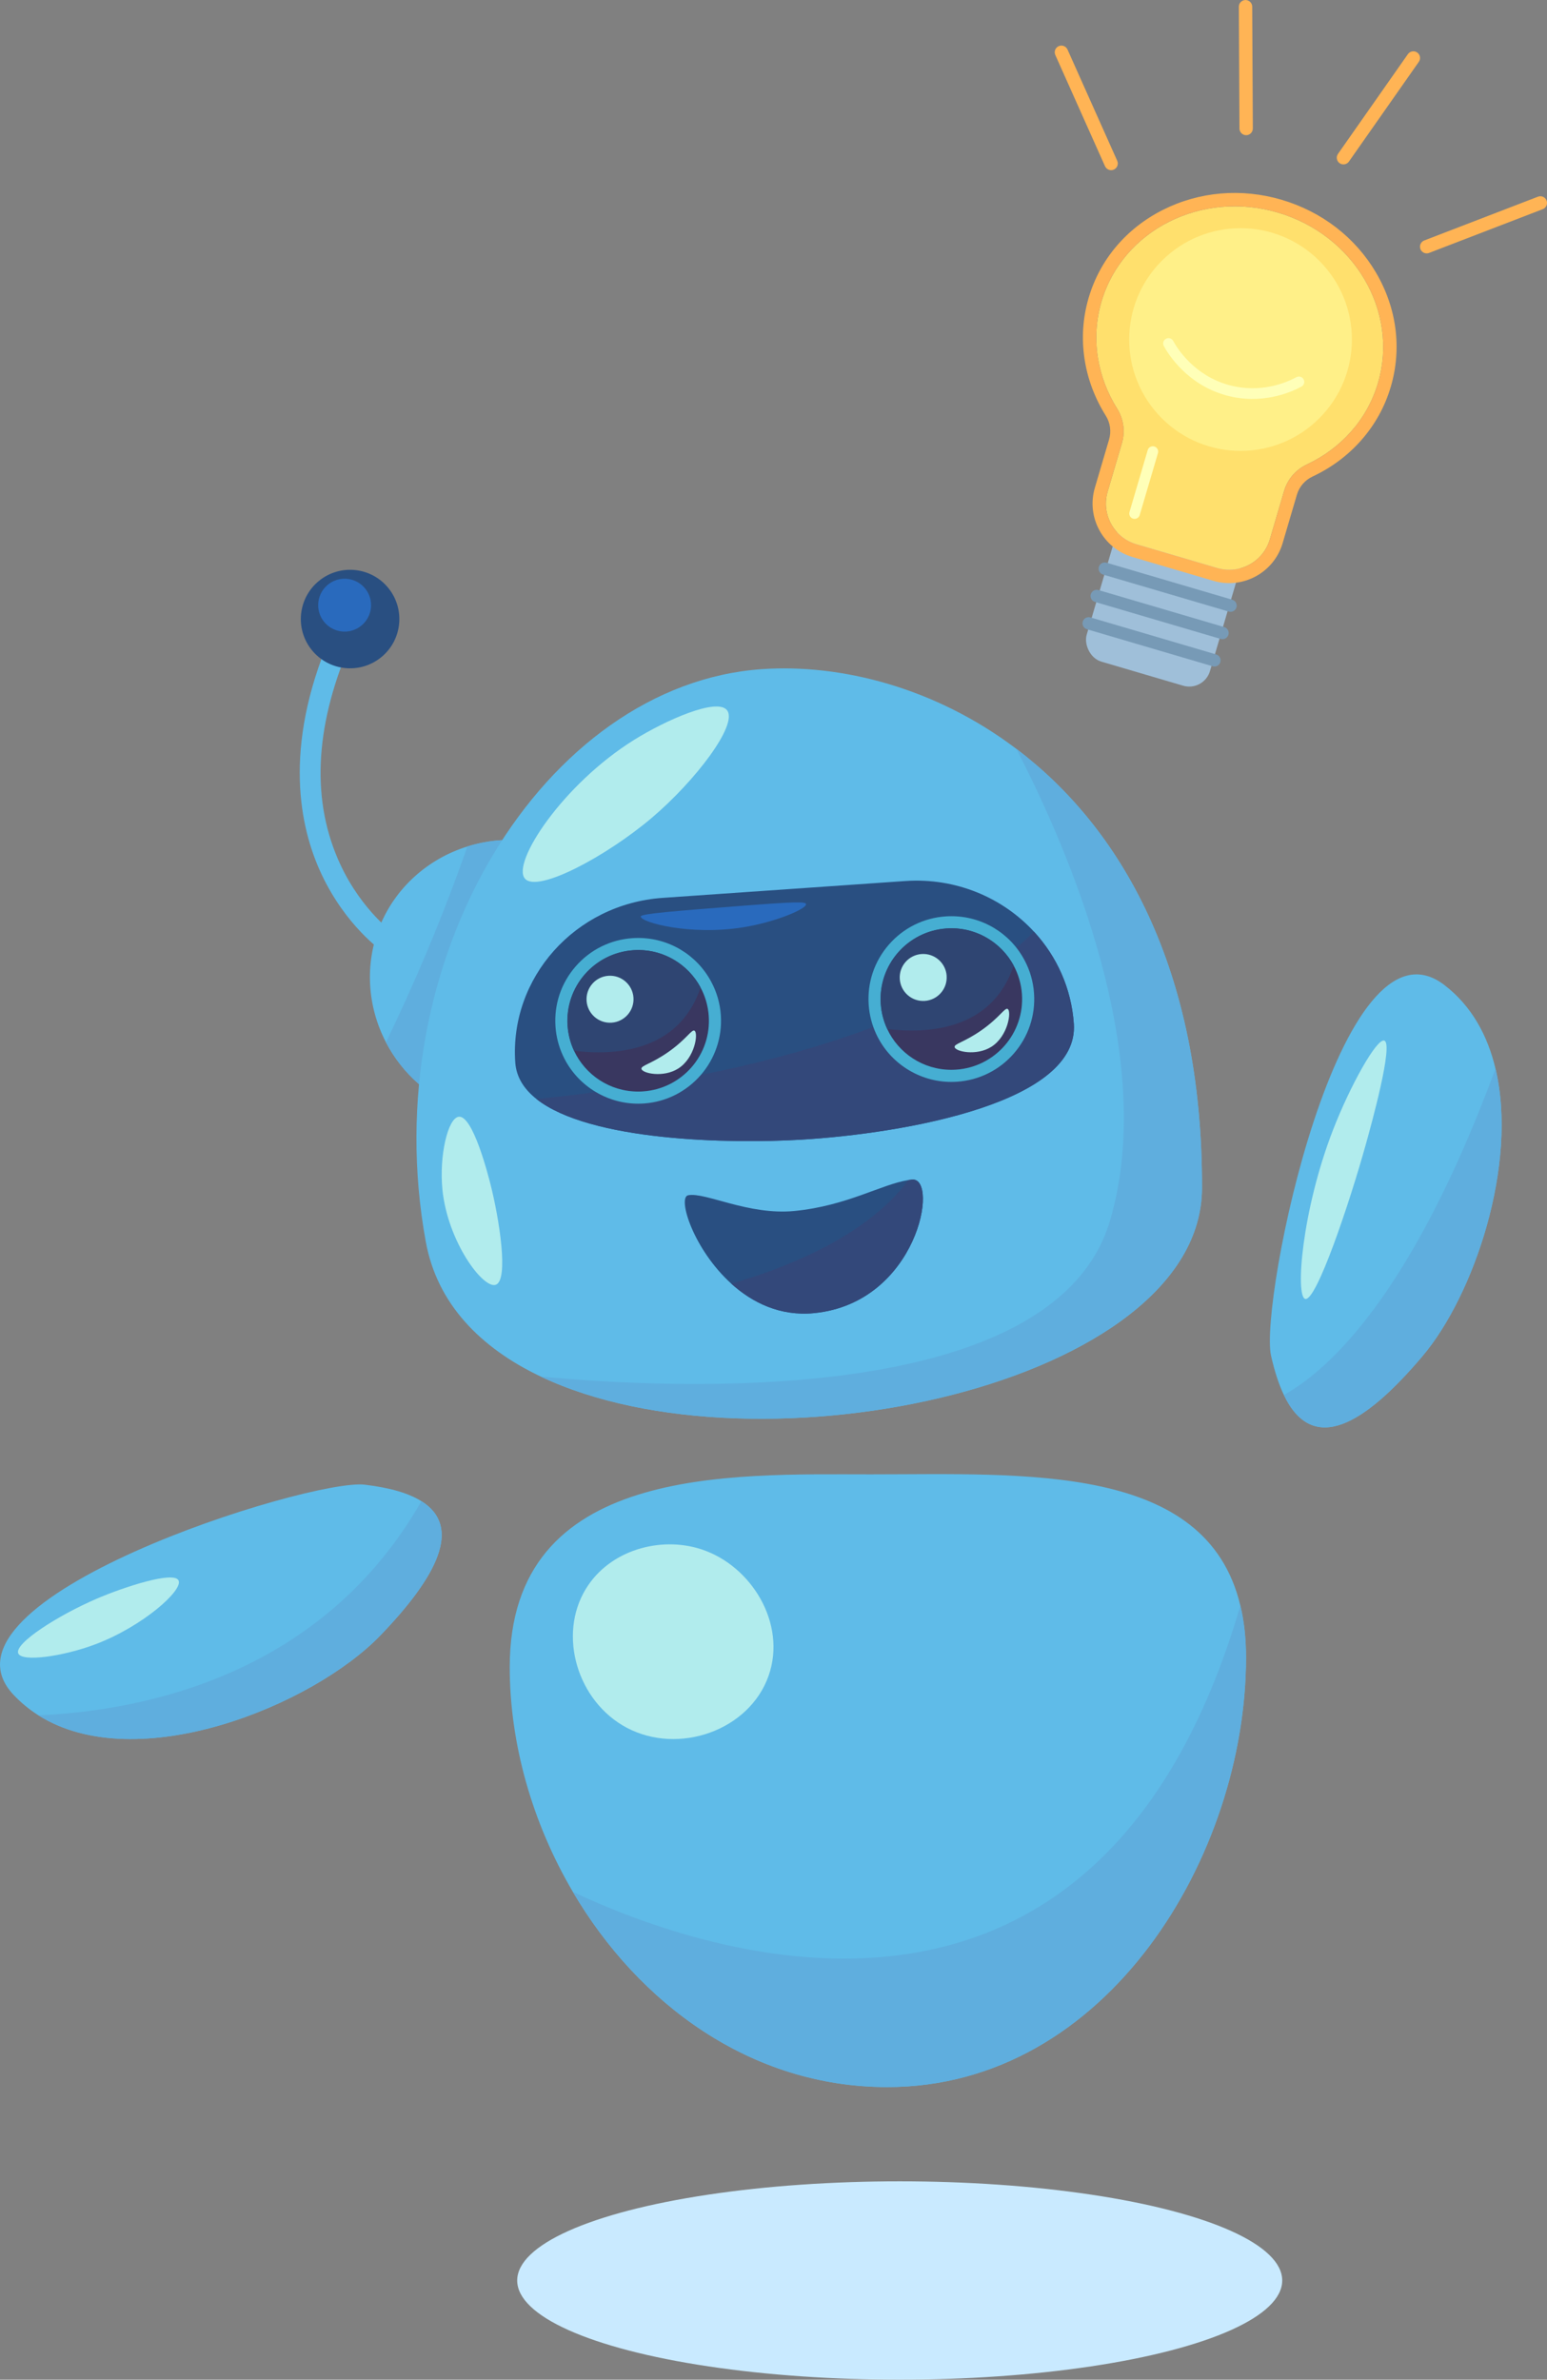 <?xml version="1.0" encoding="UTF-8"?><svg id="uuid-0231a85d-8e4d-4c18-a6b5-1cc6f633631b" xmlns="http://www.w3.org/2000/svg" viewBox="0 0 644.74 991.74"><rect x="0" y="0" width="644.74" height="991.74" fill="#808080" stroke="none"/><g id="uuid-59d5b0a7-99b1-4835-96b8-6a8c69131cfe"><g><g><g><path d="m175.63,625.61c17.16,10.75,6.53,31.42-17.09,55.94-28.21,29.28-101.48,59.23-142.51,33.32h-.01c-3.74-2.37-7.2-5.18-10.34-8.51-37.66-39.89,123.67-90.3,146.29-87.62,10.72,1.27,18.46,3.62,23.66,6.88Z" style="fill:#5fbbe8;"/><path d="m175.63,625.61c17.16,10.75,6.53,31.42-17.09,55.94-28.21,29.28-101.48,59.23-142.51,33.32,43.8-1.93,118.15-16.65,159.6-89.25Z" style="fill:#5faede;"/><path d="m40.04,666.37c11.88-5.11,32.3-11.7,34.36-7.75,2.1,4.04-14.91,19.19-34.64,26.64-13.47,5.08-30.7,7.51-32.17,3.77-1.67-4.23,16.97-15.99,32.46-22.65Z" style="fill:#b1eced;"/></g><g><path d="m519.3,690.75c0,82.33-57.76,179.04-149.53,179.04-56.87,0-103.66-34.82-131.02-81.36-16.82-28.58-26.31-61.58-26.31-93.66,0-84.35,92.06-80.33,150.4-80.33,63.99,0,139.94-4.9,154.1,54.69,1.55,6.43,2.36,13.61,2.36,21.62Z" style="fill:#5fbbe8;"/><path d="m519.3,690.75c0,82.33-57.76,179.04-149.53,179.04-56.87,0-103.66-34.82-131.02-81.36,56.99,26.83,219.34,82.39,278.19-119.3,1.55,6.43,2.36,13.61,2.36,21.62Z" style="fill:#5faede;"/><path d="m244.22,662.07c-11.92,19.44-3.49,47.1,16.98,57.96,21.64,11.48,51.07,1.19,59.12-21.63,7.64-21.67-7.08-45.97-28.18-52.78-16.92-5.46-38,.29-47.91,16.45Z" style="fill:#b1eced;"/></g><g><path d="m592.9,565.11c-24.44,28.9-45.8,41.36-57.82,16.25-2.06-4.31-3.86-9.74-5.35-16.37-4.97-22.24,28.71-187.87,72.24-154.48,11.25,8.63,17.98,20.86,21.3,34.84,9.52,40.12-9.13,94.64-30.38,119.75Z" style="fill:#5fbbe8;"/><path d="m592.9,565.11c-24.44,28.9-45.8,41.36-57.82,16.25,18.88-10.49,53.43-41.93,88.2-136,9.52,40.12-9.13,94.64-30.38,119.75Z" style="fill:#5faede;"/><path d="m569.36,476.45c-6.84,24.68-20.74,66.03-25.38,64.88-4.19-1.04-1.43-36.81,11.52-70.28,7.21-18.65,18.34-38.53,21.45-37.37,3.87,1.44-5.46,35.1-7.59,42.77Z" style="fill:#b1eced;"/></g><g><path d="m174.64,451.87c-5.78-5.03-10.41-10.99-13.78-17.48-7.77-14.91-8.97-32.65-2.56-48.44,6.52-16.03,20.08-28.06,36.48-33.18,4.64-1.46,9.51-2.37,14.52-2.64,15.92,64.33-34.67,101.74-34.67,101.74Z" style="fill:#5fbbe8;"/><path d="m174.64,451.87c-5.78-5.03-10.41-10.99-13.78-17.48,5.84-12.06,11.66-24.88,17.34-38.43,6.25-14.93,11.75-29.37,16.59-43.18,4.64-1.46,9.51-2.37,14.52-2.64-11.56,33.91-23.11,67.82-34.67,101.74Z" style="fill:#5faede;"/><path d="m500.95,495.16c-.22,81.79-184.93,121.63-275.62,78.51-25.2-11.98-43.13-30.37-47.85-56.04-21.68-118.06,49.53-232.48,140.04-238.76,32.81-2.28,72.21,7.6,106.04,33.2,43.36,32.77,77.64,91.32,77.39,183.09Z" style="fill:#5fbbe8;"/><path d="m447.54,426.65c1.13,16.33-16.09,27.63-38.78,35.21-23.9,7.99-53.86,11.85-74.81,13.1-30,1.79-88.18.61-110.36-16.94-5.2-4.11-8.41-9.13-8.84-15.2-1.23-17.69,5.03-34.21,16.14-46.64,11.11-12.42,27.08-20.73,45.27-21.99l101.08-7.02c21.14-1.47,40.63,6.92,53.72,21.14,9.44,10.26,15.55,23.54,16.58,38.34Z" style="fill:#294f81;"/><path d="m447.54,426.65c1.13,16.33-16.09,27.63-38.78,35.21-23.9,7.99-53.86,11.85-74.81,13.1-30,1.79-88.18.61-110.36-16.94,59.26-5.91,159.52-22.66,207.37-69.71,9.44,10.26,15.55,23.54,16.58,38.34Z" style="fill:#33487a;"/><path d="m500.95,495.16c-.22,81.79-184.93,121.63-275.62,78.51,53.94,5.15,214.02,13.55,237.27-64.91,19.99-67.47-16.47-153.12-39.04-196.69,43.36,32.77,77.64,91.32,77.39,183.09Z" style="fill:#5faede;"/><path d="m218.79,366.19c5.26,6.03,33.99-9.35,52.88-25.38,18.11-15.37,36.05-38.87,31.32-44.84-4.2-5.3-25.55,4.15-38.81,12.43-29.68,18.52-51.12,51.23-45.39,57.79Z" style="fill:#b1eced;"/><path d="m184.39,495.82c2.22,21.69,16.93,41.41,22.21,39.62,5.54-1.87,1.44-27.67-2.15-41.77-1.03-4.05-7.34-28.79-13.19-28.27-4.6.4-8.3,16.37-6.86,30.42Z" style="fill:#b1eced;"/><g><g><path d="m425.91,414.32c1.13,16.25-11.13,30.33-27.38,31.46-12.56.87-23.82-6.24-28.82-17.02-1.47-3.17-2.4-6.66-2.66-10.36-1.13-16.25,11.13-30.33,27.39-31.46,11.96-.83,22.75,5.59,28.04,15.52,1.92,3.56,3.12,7.57,3.42,11.86Z" style="fill:#393760;"/><path d="m396.49,386.86c11.12,0,21.02,6.25,26.01,15.6,1.92,3.56,3.12,7.57,3.42,11.86,1.13,16.25-11.13,30.33-27.38,31.46-.7.05-1.39.07-2.08.07-11.71,0-22.02-6.91-26.74-17.09-1.47-3.17-2.4-6.66-2.66-10.36-1.13-16.25,11.13-30.33,27.39-31.46.69-.05,1.35-.08,2.04-.08h0Zm.04-5.03h0c-.8,0-1.62.03-2.42.08-9.21.64-17.61,4.82-23.67,11.78-6.06,6.96-9.04,15.86-8.4,25.06.29,4.22,1.34,8.3,3.11,12.13,5.63,12.16,17.92,20.01,31.31,20.01.8,0,1.62-.03,2.43-.08,9.2-.64,17.6-4.82,23.66-11.78,6.05-6.96,9.04-15.86,8.4-25.06-.34-4.91-1.69-9.59-4.01-13.9-6-11.25-17.66-18.24-30.41-18.24h0Z" style="fill:#46aed2;"/></g><path d="m422.47,402.41c-9.14,27.32-36.44,28.42-52.67,26.44-1.48-3.17-2.42-6.65-2.69-10.35-1.18-16.24,11.03-30.37,27.28-31.56,11.96-.87,22.75,5.55,28.08,15.46Z" style="fill:#2f4572;"/><path d="m394.53,406.68c.37,5.39-3.69,10.07-9.09,10.45-5.39.37-10.07-3.69-10.44-9.09-.37-5.39,3.69-10.07,9.09-10.45,5.39-.37,10.07,3.69,10.45,9.09Z" style="fill:#b1eced;"/><path d="m419.96,420.47c1.67.96.21,11.36-6.8,15.79-6.23,3.93-14.98,1.98-15.31.11-.24-1.38,4.17-2.06,11.29-7.08,7.49-5.28,9.65-9.49,10.82-8.81Z" style="fill:#b1eced;"/></g><g><g><path d="m295.4,423.38c1.13,16.25-11.13,30.33-27.38,31.46-12.56.87-23.82-6.24-28.82-17.02-1.47-3.17-2.4-6.66-2.66-10.36-1.13-16.25,11.13-30.33,27.39-31.46,11.96-.83,22.75,5.59,28.04,15.52,1.92,3.56,3.12,7.57,3.42,11.86Z" style="fill:#393760;"/><path d="m266.05,395.93c11.12,0,20.93,6.25,25.92,15.6,1.92,3.56,3.12,7.57,3.42,11.86,1.13,16.25-11.13,30.33-27.38,31.46-.7.05-1.39.07-2.08.07-11.71,0-22.02-6.91-26.74-17.09-1.47-3.17-2.4-6.66-2.66-10.36-1.13-16.25,11.13-30.33,27.39-31.46.69-.05,1.43-.08,2.12-.08h0Zm-.05-5.03h0c-.8,0-1.62.03-2.42.08-9.21.64-17.61,4.82-23.67,11.78-6.06,6.96-9.04,15.86-8.4,25.06.29,4.22,1.34,8.3,3.11,12.13,5.63,12.16,17.92,20.01,31.31,20.01.8,0,1.62-.03,2.43-.08,18.99-1.32,33.37-17.85,32.06-36.84-.34-4.91-1.69-9.59-4.01-13.9-6-11.25-17.66-18.24-30.41-18.24h0Z" style="fill:#46aed2;"/></g><path d="m291.98,411.53c-9.14,27.31-36.47,28.36-52.7,26.39-1.48-3.17-2.42-6.65-2.69-10.35-1.18-16.24,11.03-30.37,27.28-31.56,11.96-.87,22.78,5.61,28.11,15.52Z" style="fill:#2f4572;"/><path d="m264.01,415.75c.37,5.39-3.69,10.07-9.09,10.45-5.39.37-10.07-3.69-10.45-9.09-.37-5.39,3.69-10.07,9.09-10.45,5.39-.37,10.07,3.69,10.45,9.09Z" style="fill:#b1eced;"/><path d="m289.44,429.54c1.67.96.21,11.36-6.8,15.79-6.23,3.93-14.98,1.98-15.31.11-.24-1.38,4.17-2.06,11.29-7.08,7.49-5.28,9.65-9.49,10.82-8.82Z" style="fill:#b1eced;"/></g><path d="m335.92,376.77c.42,1.93-12.48,7.46-26.09,9.67-22.07,3.59-42.92-2.03-42.79-4.51.06-1.14,14.1-2.25,42.17-4.43,22.56-1.75,26.49-1.75,26.71-.73Z" style="fill:#296abd;"/><g><path d="m159.56,396.61c-.62-.43-15.37-10.72-25.48-32.11-9.25-19.58-16.17-52.57,3.32-98.56l8.12,3.44c-14.55,34.32-15.78,64.91-3.66,90.93,9.04,19.41,22.56,28.94,22.7,29.03l-5,7.27Z" style="fill:#5fbbe8;"/><circle cx="145.9" cy="258" r="20.53" transform="translate(-129.33 148.01) rotate(-38.73)" style="fill:#294f81;"/><path d="m132.63,252.98c.43,6.07,5.7,10.64,11.77,10.22,6.07-.43,10.64-5.7,10.22-11.77-.43-6.07-5.7-10.64-11.77-10.22s-10.64,5.7-10.22,11.77Z" style="fill:#296abd;"/></g><g><path d="m339.28,547.25c-14.1,1.38-25.72-4.33-34.52-12.3-15.8-14.29-22.49-35.88-17.97-36.82,7.04-1.44,25.14,8.43,44.29,6.55,22.01-2.16,36.27-11.15,47.53-12.89.5-.09.99-.15,1.48-.2,11.49-1.13,2.43,51.42-40.81,55.65Z" style="fill:#294f81;"/><path d="m339.28,547.25c-14.1,1.38-25.72-4.33-34.52-12.3,18.8-5.3,55.5-18.33,73.85-43.15.5-.09.99-.15,1.48-.2,11.49-1.13,2.43,51.42-40.81,55.65Z" style="fill:#33487a;"/></g></g></g><g><rect x="458.95" y="213.36" width="53.57" height="68.81" rx="9.02" ry="9.02" transform="translate(89.74 -127.08) rotate(16.4)" style="fill:#9fbfd9;"/><g><path d="m574.31,159.59c-4.56,15.49-15.62,27.4-29.65,33.97-4.59,2.15-8.05,6.15-9.48,11.01l-5.95,20.21c-2.75,9.35-12.56,14.7-21.91,11.95l-33.74-9.93c-9.35-2.75-14.7-12.56-11.95-21.91l5.95-20.21c1.43-4.86.69-10.1-2-14.39-8.23-13.13-11.07-29.14-6.51-44.62,8.78-29.84,41.7-46.43,73.52-37.07,31.82,9.37,50.5,41.15,41.72,70.99Z" style="fill:#ffe06d;"/><path d="m532.59,88.6c31.82,9.37,50.5,41.15,41.72,70.99-4.56,15.49-15.62,27.4-29.65,33.97-4.59,2.15-8.05,6.15-9.48,11.01l-5.95,20.21c-2.75,9.35-12.56,14.7-21.91,11.95l-33.74-9.93c-9.35-2.75-14.7-12.56-11.95-21.91l5.95-20.21c1.43-4.86.69-10.1-2-14.39-8.23-13.13-11.07-29.14-6.51-44.62,8.78-29.84,41.7-46.43,73.52-37.07h0Zm1.57-5.34c-16.75-4.93-34.32-3.44-49.48,4.2-15.28,7.7-26.27,20.71-30.96,36.63-2.46,8.36-3.03,16.98-1.7,25.62,1.28,8.31,4.26,16.23,8.84,23.54,1.85,2.95,2.35,6.55,1.38,9.86l-5.95,20.21c-3.61,12.28,3.43,25.21,15.71,28.82l33.74,9.93c12.28,3.61,25.21-3.43,28.82-15.71l5.95-20.21c.98-3.32,3.35-6.06,6.5-7.54,7.81-3.66,14.6-8.7,20.18-14.99,5.8-6.54,9.99-14.09,12.45-22.45,4.69-15.92,2.49-32.81-6.17-47.56-8.6-14.63-22.56-25.41-39.31-30.34h0Z" style="fill:#ffb455;"/></g><path d="m512.12,254.88l-52.41-15.43c-1.36-.4-2.14-1.83-1.74-3.2h0c.4-1.36,1.83-2.14,3.19-1.74l52.41,15.43c1.36.4,2.14,1.83,1.74,3.2h0c-.4,1.36-1.83,2.14-3.19,1.74Z" style="fill:#779ab6;"/><path d="m508.76,266.28l-52.41-15.43c-1.36-.4-2.14-1.83-1.74-3.2h0c.4-1.36,1.83-2.14,3.2-1.74l52.41,15.43c1.36.4,2.14,1.83,1.74,3.2h0c-.4,1.36-1.83,2.14-3.19,1.74Z" style="fill:#779ab6;"/><path d="m505.41,277.67l-52.41-15.43c-1.36-.4-2.14-1.83-1.74-3.19h0c.4-1.36,1.83-2.14,3.19-1.74l52.41,15.43c1.36.4,2.14,1.83,1.74,3.2h0c-.4,1.36-1.83,2.14-3.2,1.74Z" style="fill:#779ab6;"/><circle cx="517.02" cy="141.51" r="46.41" transform="translate(51.37 407.03) rotate(-45)" style="fill:#fff088;"/><path d="m510.25,164.54c-15.54-4.57-23.21-16.68-25.21-20.32-.59-1.08-.2-2.43.88-3.02,1.08-.59,2.43-.2,3.02.88,1.82,3.31,8.86,14.43,23.17,18.37,13.27,3.66,24.13-1.05,28.18-3.25,1.08-.59,2.43-.18,3.02.9.59,1.08.18,2.43-.9,3.02-4.53,2.45-16.66,7.72-31.49,3.63-.23-.06-.46-.13-.69-.2Z" style="fill:#ffffb8;"/><path d="m472.24,216.16c-1.18-.35-1.85-1.58-1.51-2.76l7.6-25.82c.35-1.18,1.58-1.85,2.76-1.51,1.18.35,1.85,1.58,1.51,2.76l-7.6,25.82c-.35,1.18-1.58,1.85-2.76,1.51Z" style="fill:#ffffb8;"/><path d="m462.29,70.8c-.75-.22-1.41-.76-1.76-1.53l-20.71-46.35c-.63-1.4,0-3.05,1.41-3.68,1.4-.63,3.05,0,3.68,1.41l20.71,46.35c.63,1.4,0,3.05-1.41,3.68-.63.28-1.31.31-1.92.13Z" style="fill:#ffb455;"/><path d="m518.57,56.22c-1.15-.34-1.99-1.4-2-2.65l-.26-50.76c0-1.54,1.23-2.79,2.77-2.8,1.54,0,2.79,1.23,2.8,2.77l.26,50.76c0,1.54-1.23,2.79-2.77,2.8-.28,0-.55-.04-.8-.11Z" style="fill:#ffb455;"/><path d="m559.12,68.4c-.28-.08-.56-.21-.81-.39-1.26-.88-1.56-2.62-.68-3.88l29.14-41.57c.88-1.26,2.62-1.56,3.88-.68,1.26.88,1.56,2.62.68,3.88l-29.14,41.57c-.7,1-1.95,1.4-3.06,1.07Z" style="fill:#ffb455;"/><path d="m593.8,105.48c-.8-.24-1.49-.83-1.81-1.67-.55-1.43.16-3.04,1.6-3.6l47.38-18.24c1.43-.55,3.04.16,3.6,1.6.55,1.43-.16,3.04-1.6,3.6l-47.38,18.24c-.59.23-1.22.24-1.78.07Z" style="fill:#ffb455;"/></g><ellipse cx="374.97" cy="950.4" rx="159.42" ry="41.33" style="fill:#c9eaff;"/></g></g></svg>